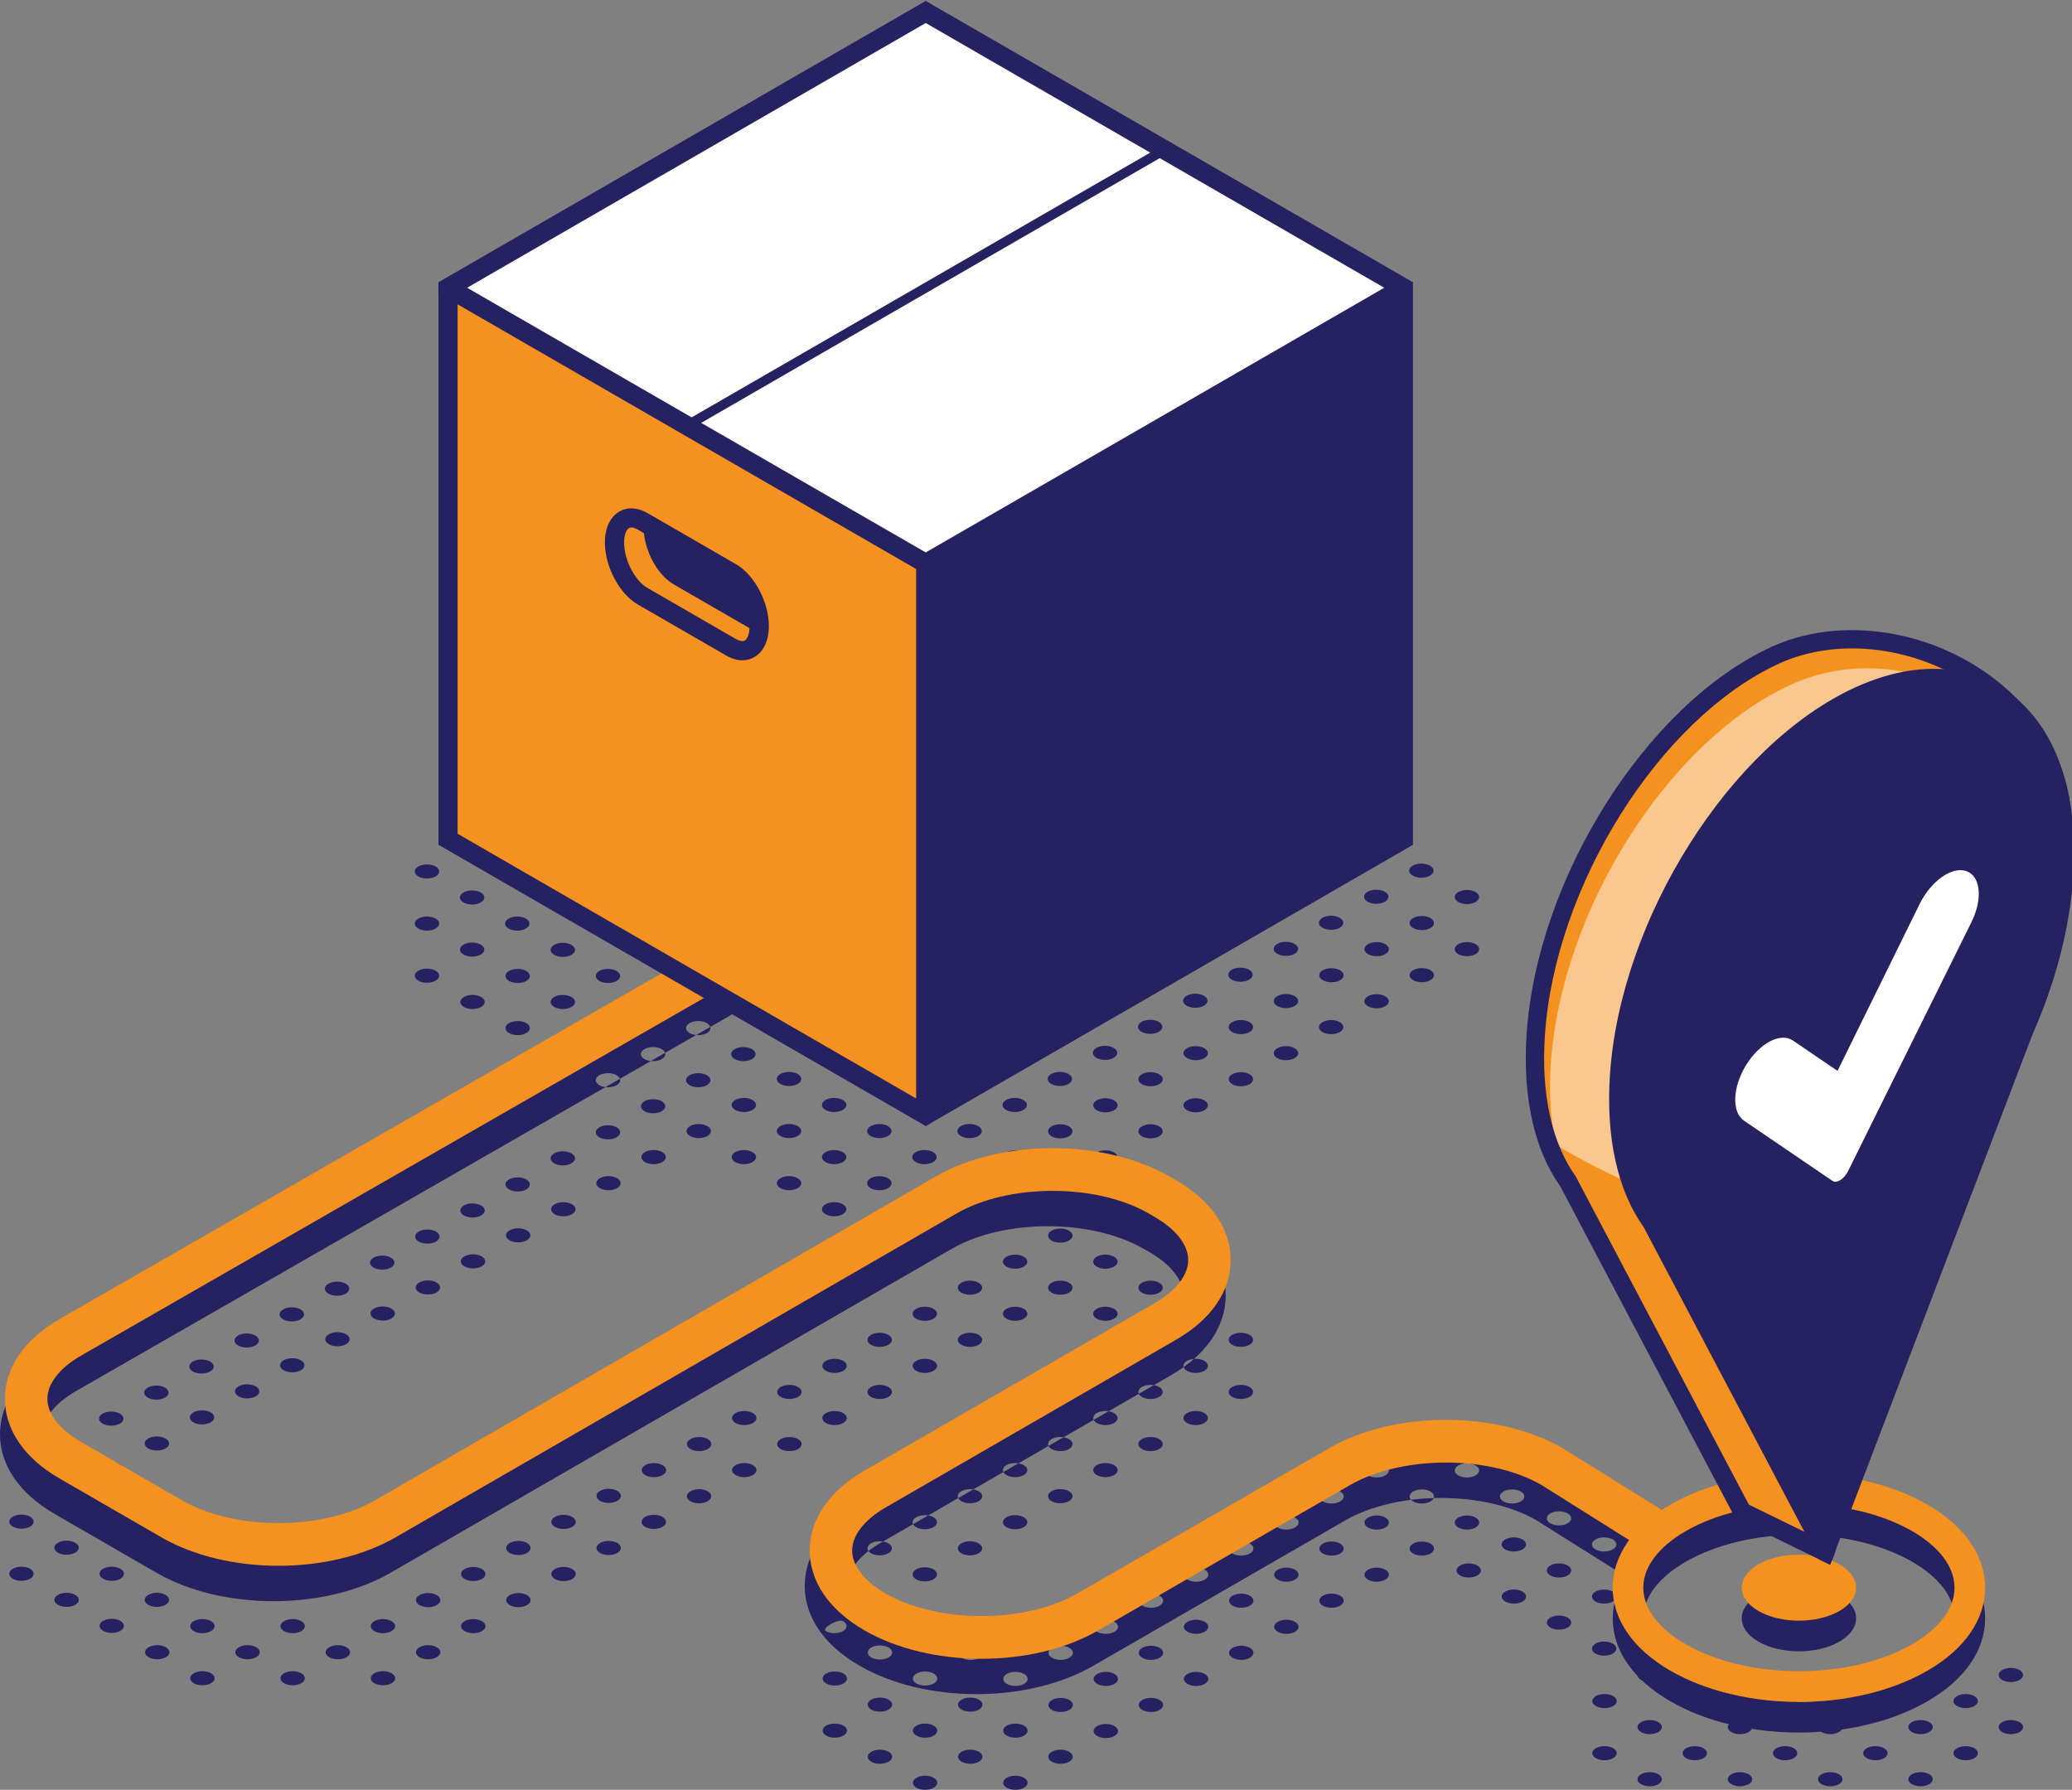 <svg xmlns="http://www.w3.org/2000/svg" viewBox="0 0 316 273" width="316" height="273">
	<rect x="0" y="0" width="316" height="273" fill="#808080" stroke="none"/>
	<defs>
		<clipPath clipPathUnits="userSpaceOnUse" id="cp1">
			<path d="M0 0L316 0L316 273L0 273Z" />
		</clipPath>
	</defs>
	<style>
		tspan { white-space:pre }
		.shp0 { fill: #262161 } 
		.shp1 { fill: #f5911f } 
		.shp2 { fill: #fac88f } 
		.shp3 { fill: #ffffff } 
	</style>
	<g id="Page 1" clip-path="url(#cp1)">
		<path id="Path 1" class="shp0" d="M18.28 215.62C19.01 216.04 19.01 216.72 18.28 217.14C17.55 217.56 16.38 217.56 15.65 217.14C14.92 216.72 14.92 216.04 15.65 215.62C16.38 215.2 17.55 215.2 18.28 215.62ZM25.17 211.65C25.89 212.07 25.89 212.75 25.17 213.17C24.44 213.59 23.26 213.59 22.53 213.17C21.81 212.75 21.81 212.07 22.53 211.65C23.26 211.23 24.44 211.23 25.17 211.65ZM32.05 207.67C32.78 208.09 32.78 208.77 32.05 209.19C31.32 209.61 30.14 209.61 29.42 209.19C28.69 208.77 28.69 208.09 29.42 207.67C30.14 207.25 31.32 207.25 32.05 207.67ZM38.94 203.7C39.66 204.12 39.66 204.8 38.94 205.22C38.21 205.64 37.03 205.64 36.3 205.22C35.58 204.8 35.58 204.12 36.3 203.7C37.03 203.28 38.21 203.28 38.94 203.7ZM45.82 199.72C46.55 200.14 46.55 200.82 45.82 201.24C45.09 201.66 43.91 201.66 43.19 201.24C42.46 200.82 42.46 200.14 43.19 199.72C43.91 199.3 45.09 199.3 45.82 199.72ZM52.73 195.8C53.45 196.22 53.45 196.9 52.73 197.32C52 197.74 50.82 197.74 50.09 197.32C49.37 196.9 49.37 196.22 50.09 195.8C50.82 195.38 52 195.38 52.73 195.8ZM59.61 191.82C60.34 192.24 60.34 192.92 59.61 193.34C58.89 193.76 57.71 193.76 56.98 193.34C56.25 192.92 56.25 192.24 56.98 191.82C57.71 191.4 58.89 191.4 59.61 191.82ZM66.5 187.85C67.22 188.27 67.22 188.95 66.5 189.37C65.77 189.79 64.59 189.79 63.86 189.37C63.14 188.95 63.14 188.27 63.86 187.85C64.59 187.43 65.77 187.43 66.5 187.85ZM73.38 183.87C74.11 184.29 74.11 184.97 73.38 185.39C72.65 185.81 71.47 185.81 70.75 185.39C70.02 184.97 70.02 184.29 70.75 183.87C71.47 183.45 72.65 183.45 73.38 183.87ZM80.27 179.9C80.99 180.32 80.99 181 80.27 181.42C79.54 181.84 78.36 181.84 77.63 181.42C76.91 181 76.91 180.32 77.63 179.9C78.36 179.48 79.54 179.48 80.27 179.9ZM87.15 175.92C87.88 176.34 87.88 177.02 87.15 177.44C86.42 177.86 85.24 177.86 84.52 177.44C83.79 177.02 83.79 176.34 84.52 175.92C85.24 175.5 86.42 175.5 87.15 175.92ZM94.04 171.95C94.76 172.37 94.76 173.05 94.04 173.47C93.31 173.89 92.13 173.89 91.4 173.47C90.68 173.05 90.68 172.37 91.4 171.95C92.13 171.53 93.31 171.53 94.04 171.95ZM100.92 167.97C101.65 168.39 101.65 169.07 100.92 169.49C100.19 169.91 99.01 169.91 98.29 169.49C97.56 169.07 97.56 168.39 98.29 167.97C99.01 167.55 100.19 167.55 100.92 167.97ZM107.81 164C108.53 164.42 108.53 165.1 107.81 165.52C107.08 165.94 105.9 165.94 105.17 165.52C104.45 165.1 104.45 164.42 105.17 164C105.9 163.58 107.08 163.58 107.81 164ZM114.69 160.02C115.42 160.44 115.42 161.12 114.69 161.54C113.96 161.96 112.78 161.96 112.06 161.54C111.33 161.12 111.33 160.44 112.06 160.02C112.78 159.6 113.96 159.6 114.69 160.02ZM121.58 156.05C122.3 156.47 122.3 157.15 121.58 157.57C120.85 157.99 119.67 157.99 118.94 157.57C118.22 157.15 118.22 156.47 118.94 156.05C119.67 155.63 120.85 155.63 121.58 156.05ZM128.46 152.07C129.19 152.49 129.19 153.17 128.46 153.59C127.73 154.01 126.55 154.01 125.83 153.59C125.1 153.17 125.1 152.49 125.83 152.07C126.55 151.65 127.73 151.65 128.46 152.07ZM135.35 148.1C136.07 148.52 136.07 149.2 135.35 149.62C134.62 150.04 133.44 150.04 132.71 149.62C131.99 149.2 131.99 148.52 132.71 148.1C133.44 147.68 134.62 147.68 135.35 148.1ZM94.04 164C94.76 164.42 94.76 165.1 94.04 165.52C93.31 165.94 92.13 165.94 91.4 165.52C90.68 165.1 90.68 164.42 91.4 164C92.13 163.58 93.31 163.58 94.04 164ZM100.92 160.02C101.65 160.44 101.65 161.12 100.92 161.54C100.19 161.96 99.01 161.96 98.29 161.54C97.56 161.12 97.56 160.44 98.29 160.02C99.01 159.6 100.19 159.6 100.92 160.02ZM107.81 156.05C108.53 156.47 108.53 157.15 107.81 157.57C107.08 157.99 105.9 157.99 105.17 157.57C104.45 157.15 104.45 156.47 105.17 156.05C105.9 155.63 107.08 155.63 107.81 156.05ZM114.69 152.07C115.42 152.49 115.42 153.17 114.69 153.59C113.96 154.01 112.78 154.01 112.06 153.59C111.33 153.17 111.33 152.49 112.06 152.07C112.78 151.65 113.96 151.65 114.69 152.07ZM121.58 148.1C122.3 148.52 122.3 149.2 121.58 149.62C120.85 150.04 119.67 150.04 118.94 149.62C118.22 149.2 118.22 148.52 118.94 148.1C119.67 147.68 120.85 147.68 121.58 148.1C122.3 148.52 120.85 147.68 121.58 148.1ZM87.15 160.02C87.88 160.44 87.88 161.12 87.15 161.54C86.42 161.96 85.24 161.96 84.52 161.54C83.79 161.12 83.79 160.44 84.52 160.02C85.24 159.6 86.42 159.6 87.15 160.02ZM94.04 156.05C94.76 156.47 94.76 157.15 94.04 157.57C93.31 157.99 92.13 157.99 91.4 157.57C90.68 157.15 90.68 156.47 91.4 156.05C92.13 155.63 93.31 155.63 94.04 156.05ZM100.92 152.07C101.65 152.49 101.65 153.17 100.92 153.59C100.19 154.01 99.01 154.01 98.29 153.59C97.56 153.17 97.56 152.49 98.29 152.07C99.01 151.65 100.19 151.65 100.92 152.07ZM107.81 148.1C108.53 148.52 108.53 149.2 107.81 149.62C107.08 150.04 105.9 150.04 105.17 149.62C104.45 149.2 104.45 148.52 105.17 148.1C105.9 147.68 107.08 147.68 107.81 148.1ZM80.27 156.05C80.99 156.47 80.99 157.15 80.27 157.57C79.54 157.99 78.36 157.99 77.63 157.57C76.91 157.15 76.91 156.47 77.63 156.05C78.36 155.63 79.54 155.63 80.27 156.05ZM87.15 152.07C87.88 152.49 87.88 153.17 87.15 153.59C86.42 154.01 85.24 154.01 84.52 153.59C83.79 153.17 83.79 152.49 84.52 152.07C85.24 151.65 86.42 151.65 87.15 152.07ZM94.04 148.1C94.76 148.52 94.76 149.2 94.04 149.62C93.31 150.04 92.13 150.04 91.4 149.62C90.68 149.2 90.68 148.52 91.4 148.1C92.13 147.68 93.31 147.68 94.04 148.1ZM100.92 144.12C101.65 144.54 101.65 145.22 100.92 145.64C100.19 146.06 99.01 146.06 98.29 145.64C97.56 145.22 97.56 144.54 98.29 144.12C99.01 143.7 100.19 143.7 100.92 144.12ZM73.38 152.07C74.11 152.49 74.11 153.17 73.38 153.59C72.65 154.01 71.48 154.01 70.75 153.59C70.02 153.17 70.02 152.49 70.75 152.07C71.48 151.65 72.65 151.65 73.38 152.07ZM80.27 148.1C80.99 148.52 80.99 149.2 80.27 149.62C79.54 150.04 78.36 150.04 77.63 149.62C76.91 149.2 76.91 148.52 77.63 148.1C78.36 147.68 79.54 147.68 80.27 148.1ZM87.15 144.12C87.88 144.54 87.88 145.22 87.15 145.64C86.42 146.06 85.25 146.06 84.52 145.64C83.79 145.22 83.79 144.54 84.52 144.12C85.25 143.7 86.42 143.7 87.15 144.12ZM94.04 140.15C94.76 140.57 94.76 141.25 94.04 141.67C93.31 142.09 92.13 142.09 91.4 141.67C90.68 141.25 90.68 140.57 91.4 140.15C92.13 139.73 93.31 139.73 94.04 140.15C94.76 140.57 93.31 139.73 94.04 140.15ZM66.44 148.06C67.16 148.48 67.16 149.16 66.44 149.58C65.71 150 64.53 150 63.8 149.58C63.08 149.16 63.08 148.48 63.8 148.06C64.53 147.64 65.71 147.64 66.44 148.06ZM73.32 144.08C74.05 144.5 74.05 145.18 73.32 145.6C72.59 146.02 71.42 146.02 70.69 145.6C69.96 145.18 69.96 144.5 70.69 144.08C71.42 143.66 72.59 143.66 73.32 144.08ZM80.21 140.11C80.93 140.53 80.93 141.21 80.21 141.63C79.48 142.05 78.3 142.05 77.57 141.63C76.85 141.21 76.85 140.53 77.57 140.11C78.3 139.69 79.48 139.69 80.21 140.11ZM87.09 136.13C87.82 136.55 87.82 137.23 87.09 137.65C86.37 138.07 85.19 138.07 84.46 137.65C83.73 137.23 83.73 136.55 84.46 136.13C85.19 135.71 86.37 135.71 87.09 136.13ZM66.44 140.11C67.16 140.53 67.16 141.21 66.44 141.63C65.71 142.05 64.53 142.05 63.8 141.63C63.08 141.21 63.08 140.53 63.8 140.11C64.53 139.69 65.71 139.69 66.44 140.11ZM73.32 136.13C74.05 136.55 74.05 137.23 73.32 137.65C72.59 138.07 71.42 138.07 70.69 137.65C69.96 137.23 69.96 136.55 70.69 136.13C71.42 135.71 72.59 135.71 73.32 136.13ZM80.21 132.16C80.93 132.58 80.93 133.26 80.21 133.68C79.48 134.1 78.3 134.1 77.57 133.68C76.85 133.26 76.85 132.58 77.57 132.16C78.3 131.74 79.48 131.74 80.21 132.16C80.93 132.58 79.48 131.74 80.21 132.16ZM66.44 132.16C67.16 132.58 67.16 133.26 66.44 133.68C65.71 134.1 64.53 134.1 63.8 133.68C63.08 133.26 63.08 132.58 63.8 132.16C64.53 131.74 65.71 131.74 66.44 132.16ZM73.32 128.18C74.05 128.6 74.05 129.28 73.32 129.7C72.59 130.12 71.42 130.12 70.69 129.7C69.96 129.28 69.96 128.6 70.69 128.18C71.42 127.76 72.59 127.76 73.32 128.18ZM156.17 271.16C156.9 271.58 156.9 272.26 156.17 272.68C155.44 273.1 154.27 273.1 153.54 272.68C152.81 272.26 152.81 271.58 153.54 271.16C154.27 270.74 155.44 270.74 156.17 271.16ZM163.06 267.19C163.78 267.61 163.78 268.29 163.06 268.71C162.33 269.13 161.15 269.13 160.42 268.71C159.7 268.29 159.7 267.61 160.42 267.19C161.15 266.77 162.33 266.77 163.06 267.19ZM142.4 271.16C143.13 271.58 143.13 272.26 142.4 272.68C141.67 273.1 140.5 273.1 139.77 272.68C139.04 272.26 139.04 271.58 139.77 271.16C140.5 270.74 141.67 270.74 142.4 271.16ZM149.29 267.19C150.01 267.61 150.01 268.29 149.29 268.71C148.56 269.13 147.38 269.13 146.65 268.71C145.93 268.29 145.93 267.61 146.65 267.19C147.38 266.77 148.56 266.77 149.29 267.19ZM156.17 263.21C156.9 263.63 156.9 264.31 156.17 264.73C155.44 265.15 154.27 265.15 153.54 264.73C152.81 264.31 152.81 263.63 153.54 263.21C154.27 262.79 155.44 262.79 156.17 263.21ZM135.52 267.19C136.24 267.61 136.24 268.29 135.52 268.71C134.79 269.13 133.61 269.13 132.88 268.71C132.16 268.29 132.16 267.61 132.88 267.19C133.61 266.77 134.79 266.77 135.52 267.19ZM142.4 263.21C143.13 263.63 143.13 264.31 142.4 264.73C141.68 265.15 140.5 265.15 139.77 264.73C139.04 264.31 139.04 263.63 139.77 263.21C140.5 262.79 141.68 262.79 142.4 263.21ZM149.29 259.24C150.01 259.66 150.01 260.34 149.29 260.76C148.56 261.18 147.38 261.18 146.65 260.76C145.93 260.34 145.93 259.66 146.65 259.24C147.38 258.82 148.56 258.82 149.29 259.24ZM128.63 263.21C129.36 263.63 129.36 264.31 128.63 264.73C127.9 265.15 126.73 265.15 126 264.73C125.27 264.31 125.27 263.63 126 263.21C126.73 262.79 127.91 262.79 128.63 263.21ZM135.52 259.24C136.24 259.66 136.24 260.34 135.52 260.76C134.79 261.18 133.61 261.18 132.88 260.76C132.16 260.34 132.16 259.66 132.88 259.24C133.61 258.82 134.79 258.82 135.52 259.24ZM142.4 255.26C143.13 255.68 143.13 256.36 142.4 256.78C141.68 257.2 140.5 257.2 139.77 256.78C139.04 256.36 139.04 255.68 139.77 255.26C140.5 254.84 141.68 254.84 142.4 255.26ZM128.63 255.26C129.36 255.68 129.36 256.36 128.63 256.78C127.91 257.2 126.73 257.2 126 256.78C125.27 256.36 125.27 255.68 126 255.26C126.73 254.84 127.91 254.84 128.63 255.26ZM135.52 251.29C136.24 251.71 136.24 252.39 135.52 252.81C134.79 253.23 133.61 253.23 132.88 252.81C132.16 252.39 132.16 251.71 132.88 251.29C133.61 250.87 134.79 250.87 135.52 251.29ZM128.57 247.27C129.3 247.69 129.3 248.37 128.57 248.79C127.84 249.21 126.67 249.21 125.94 248.79C125.21 248.37 127.84 246.85 128.57 247.27ZM59.72 255.22C60.45 255.64 60.45 256.32 59.72 256.74C59 257.16 57.82 257.16 57.09 256.74C56.36 256.32 56.36 255.64 57.09 255.22C57.82 254.8 59 254.8 59.72 255.22ZM66.61 251.25C67.34 251.67 67.34 252.35 66.61 252.77C65.88 253.19 64.7 253.19 63.98 252.77C63.25 252.35 63.25 251.67 63.98 251.25C64.7 250.83 65.88 250.83 66.61 251.25ZM73.49 247.27C74.22 247.69 74.22 248.37 73.49 248.79C72.77 249.21 71.59 249.21 70.86 248.79C70.13 248.37 70.13 247.69 70.86 247.27C71.59 246.85 72.77 246.85 73.49 247.27ZM80.38 243.3C81.1 243.72 81.1 244.4 80.38 244.82C79.65 245.24 78.47 245.24 77.74 244.82C77.02 244.4 77.02 243.72 77.74 243.3C78.47 242.88 79.65 242.88 80.38 243.3ZM87.26 239.32C87.99 239.74 87.99 240.42 87.26 240.84C86.54 241.26 85.36 241.26 84.63 240.84C83.9 240.42 83.9 239.74 84.63 239.32C85.36 238.9 86.54 238.9 87.26 239.32ZM94.15 235.35C94.87 235.77 94.87 236.45 94.15 236.87C93.42 237.29 92.24 237.29 91.51 236.87C90.79 236.45 90.79 235.77 91.51 235.35C92.24 234.93 93.42 234.93 94.15 235.35ZM101.03 231.37C101.76 231.79 101.76 232.47 101.03 232.89C100.31 233.31 99.13 233.31 98.4 232.89C97.67 232.47 97.67 231.79 98.4 231.37C99.13 230.95 100.31 230.95 101.03 231.37ZM45.95 255.22C46.68 255.64 46.68 256.32 45.95 256.74C45.23 257.16 44.05 257.16 43.32 256.74C42.59 256.32 42.59 255.64 43.32 255.22C44.05 254.8 45.23 254.8 45.95 255.22ZM52.84 251.25C53.57 251.67 53.57 252.35 52.84 252.77C52.11 253.19 50.93 253.19 50.21 252.77C49.48 252.35 49.48 251.67 50.21 251.25C50.93 250.83 52.11 250.83 52.84 251.25ZM59.72 247.27C60.45 247.69 60.45 248.37 59.72 248.79C59 249.21 57.82 249.21 57.09 248.79C56.36 248.37 56.36 247.69 57.09 247.27C57.82 246.85 59 246.85 59.72 247.27ZM66.61 243.3C67.34 243.72 67.34 244.4 66.61 244.82C65.88 245.24 64.7 245.24 63.98 244.82C63.25 244.4 63.25 243.72 63.98 243.3C64.7 242.88 65.88 242.88 66.61 243.3ZM73.49 239.32C74.22 239.74 74.22 240.42 73.49 240.84C72.77 241.26 71.59 241.26 70.86 240.84C70.13 240.42 70.13 239.74 70.86 239.32C71.59 238.9 72.77 238.9 73.49 239.32ZM80.38 235.35C81.1 235.77 81.1 236.45 80.38 236.87C79.65 237.29 78.47 237.29 77.74 236.87C77.02 236.45 77.02 235.77 77.74 235.35C78.47 234.93 79.65 234.93 80.38 235.35ZM87.26 231.37C87.99 231.79 87.99 232.47 87.26 232.89C86.54 233.31 85.36 233.31 84.63 232.89C83.9 232.47 83.9 231.79 84.63 231.37C85.36 230.95 86.54 230.95 87.26 231.37ZM94.15 227.4C94.88 227.82 94.88 228.5 94.15 228.92C93.42 229.34 92.24 229.34 91.51 228.92C90.79 228.5 90.79 227.82 91.51 227.4C92.24 226.98 93.42 226.98 94.15 227.4ZM32.18 255.22C32.91 255.64 32.91 256.32 32.18 256.74C31.46 257.16 30.28 257.16 29.55 256.74C28.82 256.32 28.82 255.64 29.55 255.22C30.28 254.8 31.46 254.8 32.18 255.22ZM39.07 251.25C39.8 251.67 39.8 252.35 39.07 252.77C38.34 253.19 37.16 253.19 36.44 252.77C35.71 252.35 35.71 251.67 36.44 251.25C37.16 250.83 38.34 250.83 39.07 251.25ZM45.95 247.27C46.68 247.69 46.68 248.37 45.95 248.79C45.23 249.21 44.05 249.21 43.32 248.79C42.59 248.37 42.59 247.69 43.32 247.27C44.05 246.85 45.23 246.85 45.95 247.27ZM25.3 251.25C26.03 251.67 26.03 252.35 25.3 252.77C24.57 253.19 23.39 253.19 22.67 252.77C21.94 252.35 21.94 251.67 22.67 251.25C23.39 250.83 24.57 250.83 25.3 251.25ZM32.18 247.27C32.91 247.69 32.91 248.37 32.18 248.79C31.46 249.21 30.28 249.21 29.55 248.79C28.82 248.37 28.82 247.69 29.55 247.27C30.28 246.85 31.46 246.85 32.18 247.27ZM18.36 247.23C19.08 247.65 19.08 248.33 18.36 248.75C17.63 249.17 16.45 249.17 15.72 248.75C15 248.33 15 247.65 15.72 247.23C16.45 246.81 17.63 246.81 18.36 247.23ZM25.24 243.26C25.97 243.68 25.97 244.36 25.24 244.78C24.51 245.2 23.33 245.2 22.61 244.78C21.88 244.36 21.88 243.68 22.61 243.26C23.33 242.84 24.51 242.84 25.24 243.26ZM11.47 243.26C12.2 243.68 12.2 244.36 11.47 244.78C10.74 245.2 9.56 245.2 8.84 244.78C8.11 244.36 8.11 243.68 8.84 243.26C9.56 242.84 10.74 242.84 11.47 243.26ZM18.36 239.28C19.08 239.7 19.08 240.38 18.36 240.8C17.63 241.22 16.45 241.22 15.72 240.8C15 240.38 15 239.7 15.72 239.28C16.45 238.86 17.63 238.86 18.36 239.28ZM4.59 239.28C5.31 239.7 5.31 240.38 4.59 240.8C3.86 241.22 2.68 241.22 1.95 240.8C1.23 240.38 1.23 239.7 1.95 239.28C2.68 238.86 3.86 238.86 4.59 239.28ZM11.47 235.31C12.2 235.73 12.2 236.41 11.47 236.83C10.74 237.25 9.56 237.25 8.84 236.83C8.11 236.41 8.11 235.73 8.84 235.31C9.56 234.89 10.74 234.89 11.47 235.31ZM4.59 231.33C5.31 231.75 5.31 232.43 4.59 232.85C3.86 233.27 2.68 233.27 1.95 232.85C1.23 232.43 1.23 231.75 1.95 231.33C2.68 230.91 3.86 230.91 4.59 231.33ZM15.72 223.38C16.45 222.96 17.63 222.96 18.36 223.38C19.08 223.8 19.08 224.48 18.36 224.9C17.63 225.32 15 223.8 15.72 223.38ZM25.24 219.41C25.97 219.83 25.97 220.51 25.24 220.93C24.51 221.35 23.33 221.35 22.61 220.93C21.88 220.51 21.88 219.83 22.61 219.41C23.33 218.99 24.51 218.99 25.24 219.41ZM32.13 215.43C32.85 215.85 32.85 216.53 32.13 216.95C31.4 217.37 30.22 217.37 29.49 216.95C28.77 216.53 28.77 215.85 29.49 215.43C30.22 215.01 31.4 215.01 32.13 215.43ZM39.01 211.46C39.74 211.88 39.74 212.56 39.01 212.98C38.28 213.4 37.1 213.4 36.38 212.98C35.65 212.56 35.65 211.88 36.38 211.46C37.1 211.04 38.28 211.04 39.01 211.46ZM45.89 207.48C46.62 207.9 46.62 208.58 45.89 209C45.17 209.42 43.99 209.42 43.26 209C42.53 208.58 42.53 207.9 43.26 207.48C43.99 207.06 45.17 207.06 45.89 207.48ZM52.78 203.51C53.51 203.93 53.51 204.61 52.78 205.03C52.05 205.45 50.87 205.45 50.15 205.03C49.42 204.61 49.42 203.93 50.15 203.51C50.87 203.09 52.05 203.09 52.78 203.51ZM169.96 264.79C169.23 265.21 168.06 265.21 167.33 264.79C166.6 264.37 166.6 263.69 167.33 263.27C168.06 262.85 169.23 262.85 169.96 263.27C170.69 263.69 170.69 264.37 169.96 264.79C169.23 265.21 170.69 264.37 169.96 264.79ZM176.85 259.29C177.57 259.71 177.57 260.39 176.85 260.81C176.12 261.23 174.94 261.23 174.21 260.81C173.49 260.39 173.49 259.71 174.21 259.29C174.94 258.87 176.12 258.87 176.85 259.29ZM183.73 255.32C184.46 255.74 184.46 256.42 183.73 256.84C183 257.26 181.83 257.26 181.1 256.84C180.37 256.42 180.37 255.74 181.1 255.32C181.83 254.9 183 254.9 183.73 255.32ZM190.62 251.34C191.34 251.76 191.34 252.44 190.62 252.86C189.89 253.28 188.71 253.28 187.98 252.86C187.26 252.44 187.26 251.76 187.98 251.34C188.71 250.92 189.89 250.92 190.62 251.34ZM197.5 247.37C198.23 247.79 198.23 248.47 197.5 248.89C196.78 249.31 195.6 249.31 194.87 248.89C194.14 248.47 194.14 247.79 194.87 247.37C195.6 246.95 196.78 246.95 197.5 247.37ZM204.39 243.39C205.11 243.81 205.11 244.49 204.39 244.91C203.66 245.33 202.48 245.33 201.75 244.91C201.03 244.49 201.03 243.81 201.75 243.39C202.48 242.97 203.66 242.97 204.39 243.39ZM211.27 239.42C212 239.84 212 240.52 211.27 240.94C210.54 241.36 209.37 241.36 208.64 240.94C207.91 240.52 207.91 239.84 208.64 239.42C209.37 239 210.54 239 211.27 239.42ZM218.16 235.44C218.88 235.86 218.88 236.54 218.16 236.96C217.43 237.38 216.25 237.38 215.52 236.96C214.8 236.54 214.8 235.86 215.52 235.44C216.25 235.02 217.43 235.02 218.16 235.44ZM225.04 231.47C225.77 231.89 225.77 232.57 225.04 232.99C224.31 233.41 223.14 233.41 222.41 232.99C221.68 232.57 221.68 231.89 222.41 231.47C223.14 231.05 224.31 231.05 225.04 231.47ZM231.93 227.49C232.65 227.91 232.65 228.59 231.93 229.01C231.2 229.43 230.02 229.43 229.29 229.01C228.57 228.59 228.57 227.91 229.29 227.49C230.02 227.07 231.2 227.07 231.93 227.49ZM160.44 259.3C161.16 258.88 162.34 258.87 163.07 259.29C163.8 259.71 163.8 260.39 163.07 260.81C162.35 261.23 161.17 261.24 160.44 260.82C159.71 260.4 159.71 259.72 160.44 259.3ZM169.96 255.32C170.69 255.74 170.69 256.42 169.96 256.84C169.23 257.26 168.06 257.26 167.33 256.84C166.6 256.42 166.6 255.74 167.33 255.32C168.06 254.9 169.23 254.9 169.96 255.32ZM176.85 251.34C177.57 251.76 177.57 252.44 176.85 252.86C176.12 253.28 174.94 253.28 174.21 252.86C173.49 252.44 173.49 251.76 174.21 251.34C174.94 250.92 176.12 250.92 176.85 251.34ZM183.73 247.37C184.46 247.79 184.46 248.47 183.73 248.89C183 249.31 181.83 249.31 181.1 248.89C180.37 248.47 180.37 247.79 181.1 247.37C181.83 246.95 183 246.95 183.73 247.37ZM190.62 243.39C191.34 243.81 191.34 244.49 190.62 244.91C189.89 245.33 188.71 245.33 187.98 244.91C187.26 244.49 187.26 243.81 187.98 243.39C188.71 242.97 189.89 242.97 190.62 243.39ZM197.5 239.42C198.23 239.84 198.23 240.52 197.5 240.94C196.77 241.36 195.6 241.36 194.87 240.94C194.14 240.52 194.14 239.84 194.87 239.42C195.6 239 196.77 239 197.5 239.42ZM204.39 235.44C205.11 235.86 205.11 236.54 204.39 236.96C203.66 237.38 202.48 237.38 201.75 236.96C201.03 236.54 201.03 235.86 201.75 235.44C202.48 235.02 203.66 235.02 204.39 235.44ZM211.27 231.47C212 231.89 212 232.57 211.27 232.99C210.54 233.41 209.37 233.41 208.64 232.99C207.91 232.57 207.91 231.89 208.64 231.47C209.37 231.05 210.54 231.05 211.27 231.47ZM218.16 227.49C218.88 227.91 218.88 228.59 218.16 229.01C217.43 229.43 216.25 229.43 215.52 229.01C214.8 228.59 214.8 227.91 215.52 227.49C216.25 227.07 217.43 227.07 218.16 227.49ZM225.04 223.52C225.77 223.94 225.77 224.62 225.04 225.04C224.31 225.46 223.14 225.46 222.41 225.04C221.68 224.62 221.68 223.94 222.41 223.52C223.14 223.1 224.31 223.1 225.04 223.52ZM153.55 255.32C154.28 254.9 155.45 254.9 156.18 255.32C156.91 255.74 156.91 256.42 156.19 256.84C155.46 257.26 154.28 257.26 153.55 256.84C152.83 256.42 152.82 255.74 153.55 255.32ZM163.08 251.34C163.81 251.76 163.81 252.44 163.08 252.86C162.35 253.28 161.17 253.28 160.44 252.86C159.72 252.44 159.72 251.76 160.44 251.34C161.17 250.92 162.35 250.92 163.08 251.34ZM169.96 247.37C170.69 247.79 170.69 248.47 169.96 248.89C169.23 249.31 168.06 249.31 167.33 248.89C166.6 248.47 166.6 247.79 167.33 247.37C168.06 246.95 169.23 246.95 169.96 247.37ZM176.85 243.39C177.57 243.81 177.57 244.49 176.85 244.91C176.12 245.33 174.94 245.33 174.21 244.91C173.49 244.49 173.49 243.81 174.21 243.39C174.94 242.97 176.12 242.97 176.85 243.39ZM183.73 239.42C184.46 239.84 184.46 240.52 183.73 240.94C183 241.36 181.83 241.36 181.1 240.94C180.37 240.52 180.37 239.84 181.1 239.42C181.83 239 183 239 183.73 239.42ZM187.98 235.44C188.71 235.02 189.89 235.02 190.62 235.44C191.34 235.86 191.34 236.54 190.62 236.96C189.89 237.38 188.71 237.38 187.98 236.96C187.26 236.54 187.26 235.86 187.98 235.44C188.71 235.02 187.26 235.86 187.98 235.44ZM197.5 231.47C198.23 231.89 198.23 232.57 197.5 232.99C196.77 233.41 195.6 233.41 194.87 232.99C194.14 232.57 194.14 231.89 194.87 231.47C195.6 231.05 196.78 231.05 197.5 231.47ZM204.39 227.49C205.11 227.91 205.11 228.59 204.39 229.01C203.66 229.43 202.48 229.43 201.75 229.01C201.03 228.59 201.03 227.91 201.75 227.49C202.48 227.07 203.66 227.07 204.39 227.49ZM211.27 223.52C212 223.94 212 224.62 211.27 225.04C210.54 225.46 209.37 225.46 208.64 225.04C207.91 224.62 207.91 223.94 208.64 223.52C209.37 223.1 210.54 223.1 211.27 223.52ZM146.67 251.35C147.39 250.93 148.57 250.92 149.3 251.34C150.03 251.76 150.03 252.44 149.3 252.86C148.58 253.28 147.4 253.29 146.67 252.87C145.94 252.45 145.94 251.77 146.67 251.35ZM142.42 248.89C141.69 249.31 140.52 249.31 139.79 248.89C139.06 248.47 139.06 247.79 139.78 247.37C140.51 246.95 143.15 248.47 142.42 248.89ZM142.36 239.37C143.09 239.79 143.09 240.47 142.36 240.89C141.64 241.31 140.46 241.31 139.73 240.89C139 240.47 139 239.79 139.73 239.37C140.46 238.95 141.64 238.95 142.36 239.37ZM149.25 235.4C149.97 235.82 149.97 236.5 149.25 236.92C148.52 237.34 147.34 237.34 146.61 236.92C145.89 236.5 145.89 235.82 146.61 235.4C147.34 234.98 148.52 234.98 149.25 235.4ZM156.13 231.42C156.86 231.84 156.86 232.52 156.13 232.94C155.4 233.36 154.23 233.36 153.5 232.94C152.77 232.52 152.77 231.84 153.5 231.42C154.23 231 155.4 231 156.13 231.42ZM163.02 227.45C163.75 227.87 163.75 228.55 163.02 228.97C162.29 229.39 161.11 229.39 160.38 228.97C159.66 228.55 159.66 227.87 160.38 227.45C161.11 227.03 162.29 227.03 163.02 227.45ZM169.9 223.47C170.63 223.89 170.63 224.57 169.9 224.99C169.17 225.41 168 225.41 167.27 224.99C166.54 224.57 166.54 223.89 167.27 223.47C168 223.05 169.17 223.05 169.9 223.47ZM176.79 219.5C177.51 219.92 177.51 220.6 176.79 221.02C176.06 221.44 174.88 221.44 174.15 221.02C173.43 220.6 173.43 219.92 174.15 219.5C174.88 219.08 176.06 219.08 176.79 219.5ZM183.67 215.53C184.4 215.95 184.4 216.63 183.67 217.05C182.94 217.47 181.77 217.47 181.04 217.05C180.31 216.63 180.31 215.95 181.04 215.53C181.77 215.11 182.94 215.11 183.67 215.53ZM190.56 211.55C191.29 211.97 191.29 212.65 190.56 213.07C189.83 213.49 188.65 213.49 187.92 213.07C187.2 212.65 187.2 211.97 187.92 211.55C188.65 211.13 189.83 211.13 190.56 211.55ZM135.48 235.4C136.2 235.82 136.2 236.5 135.48 236.92C134.75 237.34 133.57 237.34 132.84 236.92C132.12 236.5 132.12 235.82 132.84 235.4C133.57 234.98 134.75 234.98 135.48 235.4ZM142.36 231.42C143.09 231.84 143.09 232.52 142.36 232.94C141.64 233.36 140.46 233.36 139.73 232.94C139 232.52 139 231.84 139.73 231.42C140.46 231 141.64 231 142.36 231.42ZM149.25 227.45C149.98 227.87 149.98 228.55 149.25 228.97C148.52 229.39 147.34 229.39 146.61 228.97C145.89 228.55 145.89 227.87 146.61 227.45C147.34 227.03 148.52 227.03 149.25 227.45ZM156.13 223.47C156.86 223.89 156.86 224.57 156.13 224.99C155.41 225.41 154.23 225.41 153.5 224.99C152.77 224.57 152.77 223.89 153.5 223.47C154.23 223.05 155.41 223.05 156.13 223.47ZM163.02 219.5C163.75 219.92 163.75 220.6 163.02 221.02C162.29 221.44 161.11 221.44 160.38 221.02C159.66 220.6 159.66 219.92 160.38 219.5C161.11 219.08 162.29 219.08 163.02 219.5ZM169.9 215.53C170.63 215.95 170.63 216.63 169.9 217.05C169.17 217.47 168 217.47 167.27 217.05C166.54 216.63 166.54 215.95 167.27 215.53C168 215.11 169.17 215.11 169.9 215.53ZM176.79 211.55C177.51 211.97 177.51 212.65 176.79 213.07C176.06 213.49 174.88 213.49 174.15 213.07C173.43 212.65 173.43 211.97 174.15 211.55C174.88 211.13 176.06 211.13 176.79 211.55ZM183.67 207.57C184.4 207.99 184.4 208.67 183.67 209.09C182.94 209.51 181.77 209.51 181.04 209.09C180.31 208.67 180.31 207.99 181.04 207.57C181.77 207.15 182.94 207.15 183.67 207.57ZM190.56 203.6C191.29 204.02 191.29 204.7 190.56 205.12C189.83 205.54 188.65 205.54 187.92 205.12C187.2 204.7 187.2 204.02 187.92 203.6C188.65 203.18 189.83 203.18 190.56 203.6ZM125.96 231.42C126.69 231 127.87 231 128.59 231.42C129.32 231.84 129.32 232.52 128.59 232.94C127.87 233.36 126.69 233.36 125.96 232.94C125.23 232.52 125.23 231.84 125.96 231.42ZM135.48 227.45C136.2 227.87 136.2 228.55 135.48 228.97C134.75 229.39 133.57 229.39 132.84 228.97C132.12 228.55 132.12 227.87 132.84 227.45C133.57 227.03 134.75 227.03 135.48 227.45ZM139.73 223.47C140.46 223.05 141.64 223.05 142.36 223.47C143.09 223.89 143.09 224.57 142.36 224.99C141.64 225.41 140.46 225.41 139.73 224.99C139 224.57 139 223.89 139.73 223.47C140.46 223.05 139 223.89 139.73 223.47ZM149.25 219.5C149.98 219.92 149.98 220.6 149.25 221.02C148.52 221.44 147.34 221.44 146.61 221.02C145.89 220.6 148.52 219.08 149.25 219.5ZM156.13 215.53C156.86 215.95 156.86 216.63 156.13 217.05C155.41 217.47 154.23 217.47 153.5 217.05C152.77 216.63 155.41 215.11 156.13 215.53ZM174.15 205.12C173.43 204.7 173.43 204.02 174.15 203.6C174.88 203.18 176.06 203.18 176.79 203.6C177.51 204.02 174.88 205.54 174.15 205.12ZM169.9 199.63C170.63 200.04 170.63 200.73 169.9 201.14C169.17 201.57 168 201.57 167.27 201.14C166.54 200.73 166.54 200.04 167.27 199.63C168 199.21 169.17 199.21 169.9 199.63ZM176.79 195.65C177.52 196.07 177.52 196.75 176.79 197.17C176.06 197.59 174.88 197.59 174.15 197.17C173.43 196.75 173.43 196.07 174.16 195.65C174.88 195.23 176.06 195.23 176.79 195.65ZM105.3 227.46C106.02 227.04 107.2 227.03 107.93 227.45C108.66 227.87 108.66 228.55 107.93 228.97C107.21 229.39 106.03 229.4 105.3 228.98C104.57 228.56 104.57 227.88 105.3 227.46ZM114.82 223.47C115.55 223.89 115.55 224.57 114.82 224.99C114.1 225.41 112.92 225.41 112.19 224.99C111.46 224.57 111.46 223.89 112.19 223.47C112.92 223.05 114.1 223.05 114.82 223.47ZM121.71 219.5C122.44 219.92 122.44 220.6 121.71 221.02C120.98 221.44 119.8 221.44 119.07 221.02C118.35 220.6 118.35 219.92 119.07 219.5C119.8 219.08 120.98 219.08 121.71 219.5ZM128.59 215.53C129.32 215.95 129.32 216.63 128.59 217.05C127.87 217.47 126.69 217.47 125.96 217.05C125.23 216.63 125.23 215.95 125.96 215.53C126.69 215.11 127.87 215.11 128.59 215.53ZM135.48 211.55C136.21 211.97 136.21 212.65 135.48 213.07C134.75 213.49 133.57 213.49 132.84 213.07C132.12 212.65 132.12 211.97 132.85 211.55C133.57 211.13 134.75 211.13 135.48 211.55ZM142.36 207.57C143.09 207.99 143.09 208.67 142.36 209.09C141.64 209.51 140.46 209.51 139.73 209.09C139 208.67 139 207.99 139.73 207.57C140.46 207.15 141.64 207.15 142.36 207.57ZM149.25 203.6C149.97 204.02 149.97 204.7 149.25 205.12C148.52 205.54 147.34 205.54 146.61 205.12C145.89 204.7 145.89 204.02 146.61 203.6C147.34 203.18 148.52 203.18 149.25 203.6ZM156.13 199.63C156.86 200.04 156.86 200.73 156.13 201.14C155.41 201.57 154.23 201.57 153.5 201.14C152.77 200.73 152.77 200.04 153.5 199.63C154.23 199.21 155.41 199.21 156.13 199.63ZM163.02 195.65C163.75 196.07 163.75 196.75 163.02 197.17C162.29 197.59 161.11 197.59 160.38 197.17C159.66 196.75 159.66 196.07 160.38 195.65C161.11 195.23 162.29 195.23 163.02 195.65ZM169.9 191.68C170.63 192.1 170.63 192.78 169.9 193.2C169.17 193.62 168 193.62 167.27 193.2C166.54 192.78 166.54 192.1 167.27 191.68C168 191.26 169.17 191.26 169.9 191.68ZM98.41 223.48C99.14 223.06 100.32 223.06 101.05 223.48C101.77 223.9 101.78 224.58 101.05 225C100.32 225.42 99.15 225.42 98.42 225C97.69 224.58 97.69 223.9 98.41 223.48ZM107.94 219.5C108.67 219.92 108.67 220.6 107.94 221.02C107.21 221.44 106.03 221.44 105.31 221.02C104.58 220.6 104.58 219.92 105.31 219.5C106.03 219.08 107.21 219.08 107.94 219.5ZM114.82 215.53C115.55 215.95 115.55 216.63 114.82 217.05C114.1 217.47 112.92 217.47 112.19 217.05C111.46 216.63 111.46 215.95 112.19 215.53C112.92 215.11 114.1 215.11 114.82 215.53ZM121.71 211.55C122.44 211.97 122.44 212.65 121.71 213.07C120.98 213.49 119.8 213.49 119.07 213.07C118.35 212.65 118.35 211.97 119.07 211.55C119.8 211.13 120.98 211.13 121.71 211.55ZM128.59 207.57C129.32 207.99 129.32 208.67 128.59 209.09C127.87 209.51 126.69 209.51 125.96 209.09C125.23 208.67 125.23 207.99 125.96 207.57C126.69 207.15 127.87 207.15 128.59 207.57ZM135.48 203.6C136.2 204.02 136.2 204.7 135.48 205.12C134.75 205.54 133.57 205.54 132.84 205.12C132.12 204.7 132.12 204.02 132.84 203.6C133.57 203.18 134.75 203.18 135.48 203.6ZM142.36 199.63C143.09 200.04 143.09 200.73 142.36 201.14C141.64 201.57 140.46 201.57 139.73 201.14C139 200.73 139 200.04 139.73 199.63C140.46 199.21 141.64 199.21 142.36 199.63ZM149.25 195.65C149.97 196.07 149.97 196.75 149.25 197.17C148.52 197.59 147.34 197.59 146.61 197.17C145.89 196.75 145.89 196.07 146.61 195.65C147.34 195.23 148.52 195.23 149.25 195.65ZM156.13 191.68C156.86 192.1 156.86 192.78 156.13 193.2C155.41 193.62 154.23 193.62 153.5 193.2C152.77 192.78 152.77 192.1 153.5 191.68C154.23 191.26 155.41 191.26 156.13 191.68ZM163.02 187.7C163.75 188.12 163.75 188.8 163.02 189.22C162.29 189.64 161.11 189.64 160.38 189.22C159.66 188.8 159.66 188.12 160.38 187.7C161.11 187.28 162.29 187.28 163.02 187.7ZM163.02 179.75C163.74 180.17 163.74 180.85 163.02 181.27C162.29 181.69 161.11 181.69 160.38 181.27C159.66 180.85 159.66 180.17 160.38 179.75C161.11 179.33 162.29 179.33 163.02 179.75ZM169.9 175.78C170.63 176.2 170.63 176.88 169.9 177.3C169.17 177.72 168 177.72 167.27 177.3C166.54 176.88 166.54 176.2 167.27 175.78C168 175.36 169.17 175.36 169.9 175.78ZM176.79 171.8C177.51 172.22 177.51 172.9 176.79 173.32C176.06 173.74 174.88 173.74 174.15 173.32C173.43 172.9 173.43 172.22 174.15 171.8C174.88 171.38 176.06 171.38 176.79 171.8ZM183.67 167.83C184.4 168.25 184.4 168.93 183.67 169.35C182.94 169.77 181.77 169.77 181.04 169.35C180.31 168.93 180.31 168.25 181.04 167.83C181.77 167.41 182.94 167.41 183.67 167.83ZM190.56 163.85C191.29 164.27 191.29 164.95 190.56 165.37C189.83 165.79 188.65 165.79 187.93 165.37C187.2 164.95 187.2 164.27 187.93 163.85C188.65 163.43 189.83 163.43 190.56 163.85ZM197.44 159.88C198.17 160.29 198.17 160.98 197.44 161.39C196.71 161.82 195.54 161.82 194.81 161.39C194.08 160.98 194.08 160.29 194.81 159.88C195.54 159.46 196.71 159.46 197.44 159.88ZM204.33 155.9C205.05 156.32 205.05 157 204.33 157.42C203.6 157.84 202.42 157.84 201.7 157.42C200.97 157 200.97 156.32 201.7 155.9C202.42 155.48 203.6 155.48 204.33 155.9ZM132.85 189.22C132.12 188.8 132.12 188.12 132.85 187.7C133.57 187.28 134.75 187.28 135.48 187.7C136.21 188.12 136.21 188.8 135.48 189.22C134.75 189.64 133.57 189.64 132.85 189.22ZM142.36 183.72C143.09 184.14 143.09 184.82 142.36 185.24C141.64 185.66 140.46 185.66 139.73 185.24C139 184.82 139 184.14 139.73 183.72C140.46 183.3 141.64 183.3 142.36 183.72ZM149.25 179.75C149.98 180.17 149.98 180.85 149.25 181.27C148.52 181.69 147.34 181.69 146.62 181.27C145.89 180.85 145.89 180.17 146.62 179.75C147.34 179.33 148.52 179.33 149.25 179.75ZM156.13 175.78C156.86 176.2 156.86 176.88 156.13 177.3C155.41 177.72 154.23 177.72 153.5 177.3C152.77 176.88 152.77 176.2 153.5 175.78C154.23 175.36 155.41 175.36 156.13 175.78ZM163.02 171.8C163.74 172.22 163.74 172.9 163.02 173.32C162.29 173.74 161.11 173.74 160.38 173.32C159.66 172.9 159.66 172.22 160.38 171.8C161.11 171.38 162.29 171.38 163.02 171.8ZM169.9 167.83C170.63 168.25 170.63 168.93 169.9 169.35C169.17 169.77 168 169.77 167.27 169.35C166.54 168.93 166.54 168.25 167.27 167.83C168 167.41 169.17 167.41 169.9 167.83ZM176.79 163.85C177.52 164.27 177.52 164.95 176.79 165.37C176.06 165.79 174.88 165.79 174.15 165.37C173.43 164.95 173.43 164.27 174.15 163.85C174.88 163.43 176.06 163.43 176.79 163.85ZM183.67 159.88C184.4 160.29 184.4 160.98 183.67 161.39C182.95 161.82 181.77 161.82 181.04 161.39C180.31 160.98 180.31 160.29 181.04 159.88C181.77 159.46 182.95 159.46 183.67 159.88ZM190.56 155.9C191.29 156.32 191.29 157 190.56 157.42C189.83 157.84 188.65 157.84 187.93 157.42C187.2 157 187.2 156.32 187.93 155.9C188.65 155.48 189.83 155.48 190.56 155.9ZM197.44 151.93C198.17 152.35 198.17 153.03 197.44 153.45C196.71 153.87 195.54 153.87 194.81 153.45C194.08 153.03 194.08 152.35 194.81 151.93C195.54 151.51 196.71 151.51 197.44 151.93ZM128.53 183.68C129.26 184.1 129.26 184.78 128.53 185.2C127.81 185.62 126.63 185.62 125.9 185.2C125.17 184.78 125.17 184.1 125.9 183.68C126.63 183.26 127.81 183.26 128.53 183.68ZM135.42 179.71C136.15 180.13 136.15 180.81 135.42 181.23C134.69 181.65 133.51 181.65 132.79 181.23C132.06 180.81 132.06 180.13 132.79 179.71C133.51 179.29 134.69 179.29 135.42 179.71ZM142.3 175.73C143.03 176.15 143.03 176.83 142.3 177.25C141.58 177.67 140.4 177.67 139.67 177.25C138.94 176.83 138.94 176.15 139.67 175.73C140.4 175.31 141.58 175.31 142.3 175.73ZM149.19 171.76C149.92 172.18 149.91 172.86 149.19 173.28C148.46 173.7 147.28 173.7 146.55 173.28C145.83 172.86 145.83 172.18 146.55 171.76C147.28 171.34 148.46 171.34 149.19 171.76ZM156.07 167.78C156.8 168.2 156.8 168.88 156.07 169.3C155.35 169.72 154.17 169.72 153.44 169.3C152.71 168.88 152.71 168.2 153.44 167.78C154.17 167.36 155.35 167.36 156.07 167.78ZM162.96 163.81C163.68 164.23 163.68 164.91 162.96 165.33C162.23 165.75 161.05 165.75 160.32 165.33C159.6 164.91 159.6 164.23 160.32 163.81C161.05 163.39 162.23 163.39 162.96 163.81ZM169.84 159.83C170.57 160.25 170.57 160.93 169.84 161.35C169.12 161.77 167.94 161.77 167.21 161.35C166.48 160.93 166.48 160.25 167.21 159.83C167.94 159.41 169.12 159.41 169.84 159.83ZM176.73 155.86C177.45 156.28 177.45 156.96 176.73 157.38C176 157.8 174.82 157.8 174.09 157.38C173.37 156.96 173.37 156.28 174.09 155.86C174.82 155.44 176 155.44 176.73 155.86ZM183.61 151.88C184.34 152.3 184.34 152.98 183.61 153.4C182.89 153.82 181.71 153.82 180.98 153.4C180.25 152.98 180.25 152.3 180.98 151.88C181.71 151.46 182.89 151.46 183.61 151.88ZM190.5 147.91C191.23 148.33 191.23 149.01 190.5 149.43C189.77 149.85 188.59 149.85 187.86 149.43C187.14 149.01 187.14 148.33 187.86 147.91C188.59 147.49 189.77 147.49 190.5 147.91ZM121.65 179.71C122.38 180.13 122.38 180.81 121.65 181.23C120.92 181.65 119.74 181.65 119.02 181.23C118.29 180.81 118.29 180.13 119.02 179.71C119.74 179.29 120.92 179.29 121.65 179.71ZM128.53 175.73C129.26 176.15 129.26 176.83 128.53 177.25C127.81 177.67 126.63 177.67 125.9 177.25C125.17 176.83 125.17 176.15 125.9 175.73C126.63 175.31 127.81 175.31 128.53 175.73ZM135.42 171.76C136.15 172.18 136.15 172.86 135.42 173.28C134.69 173.7 133.51 173.7 132.79 173.28C132.06 172.86 132.06 172.18 132.79 171.76C133.51 171.34 134.69 171.34 135.42 171.76ZM142.3 167.78C143.03 168.2 143.03 168.88 142.3 169.3C141.58 169.72 140.4 169.72 139.67 169.3C138.94 168.88 138.94 168.2 139.67 167.78C140.4 167.36 141.58 167.36 142.3 167.78ZM149.19 163.81C149.92 164.23 149.92 164.91 149.19 165.33C148.46 165.75 147.28 165.75 146.55 165.33C145.83 164.91 145.83 164.23 146.55 163.81C147.28 163.39 148.46 163.39 149.19 163.81ZM156.07 159.83C156.8 160.25 156.8 160.93 156.07 161.35C155.35 161.77 154.17 161.77 153.44 161.35C152.71 160.93 152.71 160.25 153.44 159.83C154.17 159.41 155.35 159.41 156.07 159.83ZM162.96 155.86C163.68 156.28 163.68 156.96 162.96 157.38C162.23 157.8 161.05 157.8 160.32 157.38C159.6 156.96 159.6 156.28 160.32 155.86C161.05 155.44 162.23 155.44 162.96 155.86ZM169.84 151.88C170.57 152.3 170.57 152.98 169.84 153.4C169.12 153.82 167.94 153.82 167.21 153.4C166.48 152.98 166.48 152.3 167.21 151.88C167.94 151.46 169.12 151.46 169.84 151.88ZM176.73 147.91C177.46 148.33 177.46 149.01 176.73 149.43C176 149.85 174.82 149.85 174.09 149.43C173.37 149.01 173.37 148.33 174.09 147.91C174.82 147.49 176 147.49 176.73 147.91ZM183.61 143.93C184.34 144.35 184.34 145.03 183.61 145.45C182.89 145.87 181.71 145.87 180.98 145.45C180.25 145.03 180.25 144.35 180.98 143.93C181.71 143.51 182.89 143.51 183.61 143.93ZM114.76 175.73C115.49 176.15 115.49 176.83 114.76 177.25C114.04 177.67 112.86 177.67 112.13 177.25C111.4 176.83 111.4 176.15 112.13 175.73C112.86 175.31 114.04 175.31 114.76 175.73ZM121.65 171.76C122.38 172.18 122.38 172.86 121.65 173.28C120.92 173.7 119.74 173.7 119.02 173.28C118.29 172.86 118.29 172.18 119.02 171.76C119.74 171.34 120.92 171.34 121.65 171.76ZM128.53 167.78C129.26 168.2 129.26 168.88 128.53 169.3C127.81 169.72 126.63 169.72 125.9 169.3C125.17 168.88 125.17 168.2 125.9 167.78C126.63 167.36 127.81 167.36 128.53 167.78ZM135.42 163.81C136.15 164.23 136.15 164.91 135.42 165.33C134.69 165.75 133.51 165.75 132.79 165.33C132.06 164.91 132.06 164.23 132.79 163.81C133.51 163.39 134.69 163.39 135.42 163.81ZM142.3 159.83C143.03 160.25 143.03 160.93 142.3 161.35C141.58 161.77 140.4 161.77 139.67 161.35C138.94 160.93 138.94 160.25 139.67 159.83C140.4 159.41 141.58 159.41 142.3 159.83ZM149.19 155.86C149.92 156.28 149.92 156.96 149.19 157.38C148.46 157.8 147.28 157.8 146.55 157.38C145.83 156.96 145.83 156.28 146.55 155.86C147.28 155.44 148.46 155.44 149.19 155.86ZM156.07 151.88C156.8 152.3 156.8 152.98 156.07 153.4C155.35 153.82 154.17 153.82 153.44 153.4C152.71 152.98 152.71 152.3 153.44 151.88C154.17 151.46 155.35 151.46 156.07 151.88ZM162.96 147.91C163.68 148.33 163.68 149.01 162.96 149.43C162.23 149.85 161.05 149.85 160.32 149.43C159.6 149.01 159.6 148.33 160.32 147.91C161.05 147.49 162.23 147.49 162.96 147.91ZM169.84 143.93C170.57 144.35 170.57 145.03 169.84 145.45C169.12 145.87 167.94 145.87 167.21 145.45C166.48 145.03 166.48 144.35 167.21 143.93C167.94 143.51 169.12 143.51 169.84 143.93ZM57.04 199.59C57.77 199.17 58.95 199.17 59.68 199.59C60.41 200 60.41 200.69 59.68 201.11C58.96 201.53 57.78 201.53 57.05 201.11C56.32 200.69 56.32 200.01 57.04 199.59ZM66.57 195.61C67.3 196.03 67.3 196.71 66.57 197.13C65.84 197.55 64.66 197.55 63.94 197.13C63.21 196.71 63.21 196.03 63.94 195.61C64.66 195.19 65.84 195.19 66.57 195.61ZM73.46 191.63C74.18 192.05 74.18 192.73 73.46 193.15C72.73 193.57 71.55 193.57 70.82 193.15C70.1 192.73 70.1 192.05 70.82 191.63C71.55 191.21 72.73 191.21 73.46 191.63ZM80.34 187.66C81.07 188.08 81.07 188.76 80.34 189.18C79.61 189.6 78.43 189.6 77.71 189.18C76.98 188.76 76.98 188.08 77.71 187.66C78.43 187.24 79.61 187.24 80.34 187.66ZM87.23 183.68C87.95 184.1 87.95 184.78 87.23 185.2C86.5 185.62 85.32 185.62 84.59 185.2C83.87 184.78 83.87 184.1 84.59 183.68C85.32 183.26 86.5 183.26 87.23 183.68ZM94.11 179.71C94.84 180.13 94.84 180.81 94.11 181.23C93.38 181.65 92.2 181.65 91.48 181.23C90.75 180.81 90.75 180.13 91.48 179.71C92.2 179.29 93.38 179.29 94.11 179.71ZM101 175.73C101.72 176.15 101.72 176.83 101 177.25C100.27 177.67 99.09 177.67 98.36 177.25C97.64 176.83 97.64 176.15 98.36 175.73C99.09 175.31 100.27 175.31 101 175.73ZM107.88 171.76C108.61 172.18 108.61 172.86 107.88 173.28C107.15 173.7 105.97 173.7 105.25 173.28C104.52 172.86 104.52 172.18 105.25 171.76C105.97 171.34 107.15 171.34 107.88 171.76ZM114.76 167.78C115.49 168.2 115.49 168.88 114.76 169.3C114.04 169.72 112.86 169.72 112.13 169.3C111.4 168.88 111.4 168.2 112.13 167.78C112.86 167.36 114.04 167.36 114.76 167.78ZM121.65 163.81C122.38 164.23 122.38 164.91 121.65 165.33C120.92 165.75 119.74 165.75 119.02 165.33C118.29 164.91 118.29 164.23 119.02 163.81C119.74 163.39 120.92 163.39 121.65 163.81ZM128.53 159.83C129.26 160.25 129.26 160.93 128.53 161.35C127.81 161.77 126.63 161.77 125.9 161.35C125.17 160.93 125.17 160.25 125.9 159.83C126.63 159.41 127.81 159.41 128.53 159.83ZM135.42 155.86C136.15 156.28 136.15 156.96 135.42 157.38C134.69 157.8 133.51 157.8 132.79 157.38C132.06 156.96 132.06 156.28 132.79 155.86C133.51 155.44 134.69 155.44 135.42 155.86ZM142.3 151.88C143.03 152.3 143.03 152.98 142.3 153.4C141.58 153.82 140.4 153.82 139.67 153.4C138.94 152.98 138.94 152.3 139.67 151.88C140.4 151.46 141.58 151.46 142.3 151.88ZM149.19 147.91C149.92 148.33 149.92 149.01 149.19 149.43C148.46 149.85 147.28 149.85 146.55 149.43C145.83 149.01 145.83 148.33 146.55 147.91C147.28 147.49 148.46 147.49 149.19 147.91ZM294.22 270.62C294.94 271.04 294.94 271.72 294.22 272.14C293.49 272.56 292.31 272.56 291.58 272.14C290.86 271.72 290.86 271.04 291.58 270.62C292.31 270.2 293.49 270.2 294.22 270.62ZM301.1 266.65C301.83 267.07 301.83 267.75 301.1 268.17C300.38 268.59 299.2 268.59 298.47 268.17C297.74 267.75 297.74 267.07 298.47 266.65C299.2 266.23 300.38 266.23 301.1 266.65ZM307.99 262.67C308.72 263.09 308.72 263.77 307.99 264.19C307.26 264.61 306.08 264.61 305.35 264.19C304.63 263.77 304.63 263.09 305.35 262.67C306.08 262.25 307.26 262.25 307.99 262.67ZM280.45 270.62C281.18 271.04 281.18 271.72 280.45 272.14C279.72 272.56 278.54 272.56 277.81 272.14C277.09 271.72 277.09 271.04 277.81 270.62C278.54 270.2 279.72 270.2 280.45 270.62ZM287.33 266.65C288.06 267.07 288.06 267.75 287.33 268.17C286.61 268.59 285.43 268.59 284.7 268.17C283.97 267.75 283.97 267.07 284.7 266.65C285.43 266.23 286.61 266.23 287.33 266.65ZM294.22 262.67C294.95 263.09 294.94 263.77 294.22 264.19C293.49 264.61 292.31 264.61 291.58 264.19C290.86 263.77 290.86 263.09 291.58 262.67C292.31 262.25 293.49 262.25 294.22 262.67ZM301.1 258.7C301.83 259.12 301.83 259.8 301.1 260.22C300.38 260.64 299.2 260.64 298.47 260.22C297.74 259.8 297.74 259.12 298.47 258.7C299.2 258.28 300.38 258.28 301.1 258.7ZM307.99 254.72C308.71 255.14 308.71 255.82 307.99 256.24C307.26 256.66 306.08 256.66 305.35 256.24C304.63 255.82 304.63 255.14 305.35 254.72C306.08 254.3 307.26 254.3 307.99 254.72ZM266.68 270.62C267.41 271.04 267.41 271.72 266.68 272.14C265.95 272.56 264.77 272.56 264.05 272.14C263.32 271.72 263.32 271.04 264.05 270.62C264.77 270.2 265.95 270.2 266.68 270.62ZM273.56 266.65C274.29 267.07 274.29 267.75 273.56 268.17C272.84 268.59 271.66 268.59 270.93 268.17C270.2 267.75 270.2 267.07 270.93 266.65C271.66 266.23 272.84 266.23 273.56 266.65ZM280.45 262.67C281.18 263.09 281.18 263.77 280.45 264.19C279.72 264.61 278.54 264.61 277.81 264.19C277.09 263.77 277.09 263.09 277.81 262.67C278.54 262.25 279.72 262.25 280.45 262.67ZM287.33 258.7C288.06 259.12 288.06 259.8 287.33 260.22C286.61 260.64 285.43 260.64 284.7 260.22C283.97 259.8 283.97 259.12 284.7 258.7C285.43 258.28 286.61 258.28 287.33 258.7ZM294.22 254.72C294.95 255.14 294.95 255.82 294.22 256.24C293.49 256.66 292.31 256.66 291.58 256.24C290.86 255.82 290.86 255.14 291.58 254.72C292.31 254.3 293.49 254.3 294.22 254.72ZM301.1 250.75C301.83 251.17 301.83 251.85 301.1 252.27C300.38 252.69 299.2 252.69 298.47 252.27C297.74 251.85 297.74 251.17 298.47 250.75C299.2 250.33 300.38 250.33 301.1 250.75ZM252.91 270.62C253.64 271.04 253.64 271.72 252.91 272.14C252.18 272.56 251 272.56 250.28 272.14C249.55 271.72 249.55 271.04 250.28 270.62C251 270.2 252.18 270.2 252.91 270.62ZM259.79 266.65C260.52 267.07 260.52 267.75 259.79 268.17C259.07 268.59 257.89 268.59 257.16 268.17C256.43 267.75 256.43 267.07 257.16 266.65C257.89 266.23 259.07 266.23 259.79 266.65ZM266.68 262.67C267.41 263.09 267.41 263.77 266.68 264.19C265.95 264.61 264.77 264.61 264.05 264.19C263.32 263.77 263.32 263.09 264.05 262.67C264.77 262.25 265.95 262.25 266.68 262.67ZM273.56 258.7C274.29 259.12 274.29 259.8 273.56 260.22C272.84 260.64 271.66 260.64 270.93 260.22C270.2 259.8 270.2 259.12 270.93 258.7C271.66 258.28 272.84 258.28 273.56 258.7ZM246.02 266.65C246.75 267.07 246.75 267.75 246.02 268.17C245.3 268.59 244.12 268.59 243.39 268.17C242.66 267.75 242.66 267.07 243.39 266.65C244.12 266.23 245.3 266.23 246.02 266.65ZM252.91 262.67C253.64 263.09 253.64 263.77 252.91 264.19C252.18 264.61 251 264.61 250.28 264.19C249.55 263.77 249.55 263.09 250.28 262.67C251 262.25 252.18 262.25 252.91 262.67ZM259.79 258.7C260.52 259.12 260.52 259.8 259.79 260.22C259.07 260.64 257.89 260.64 257.16 260.22C256.43 259.8 256.43 259.12 257.16 258.7C257.89 258.28 259.07 258.28 259.79 258.7ZM246.02 258.7C246.75 259.12 246.75 259.8 246.02 260.22C245.3 260.64 244.12 260.64 243.39 260.22C242.66 259.8 242.66 259.12 243.39 258.7C244.12 258.28 245.3 258.28 246.02 258.7ZM252.91 254.72C253.64 255.14 253.64 255.82 252.91 256.24C252.18 256.66 251 256.66 250.28 256.24C249.55 255.82 249.55 255.14 250.28 254.72C251 254.3 252.18 254.3 252.91 254.72ZM245.97 250.7C246.69 251.12 246.69 251.8 245.97 252.22C245.24 252.64 244.06 252.64 243.33 252.22C242.61 251.8 242.61 251.12 243.33 250.7C244.06 250.28 245.24 250.28 245.97 250.7ZM239.08 246.73C239.81 247.15 239.81 247.83 239.08 248.25C238.35 248.67 237.17 248.67 236.45 248.25C235.72 247.83 235.72 247.15 236.45 246.73C237.17 246.31 238.35 246.31 239.08 246.73ZM245.97 242.76C246.69 243.18 246.69 243.86 245.97 244.28C245.24 244.7 244.06 244.7 243.33 244.28C242.61 243.86 242.61 243.18 243.33 242.76C244.06 242.34 245.24 242.34 245.97 242.76ZM232.2 242.76C232.92 243.18 232.92 243.86 232.2 244.28C231.47 244.7 230.29 244.7 229.56 244.28C228.84 243.86 228.84 243.18 229.56 242.76C230.29 242.34 231.47 242.34 232.2 242.76ZM239.08 238.78C239.81 239.2 239.81 239.88 239.08 240.3C238.35 240.72 237.17 240.72 236.45 240.3C235.72 239.88 235.72 239.2 236.45 238.78C237.17 238.36 238.35 238.36 239.08 238.78ZM245.97 234.81C246.69 235.23 246.69 235.91 245.97 236.33C245.24 236.75 244.06 236.75 243.33 236.33C242.61 235.91 242.61 235.23 243.33 234.81C244.06 234.39 245.24 234.39 245.97 234.81ZM225.31 238.78C226.04 239.2 226.04 239.88 225.31 240.3C224.58 240.72 223.4 240.72 222.68 240.3C221.95 239.88 221.95 239.2 222.68 238.78C223.4 238.36 224.58 238.36 225.31 238.78ZM232.2 234.81C232.92 235.23 232.92 235.91 232.2 236.33C231.47 236.75 230.29 236.75 229.56 236.33C228.84 235.91 228.84 235.23 229.56 234.81C230.29 234.39 231.47 234.39 232.2 234.81ZM239.08 230.83C239.81 231.25 239.81 231.93 239.08 232.35C238.35 232.77 237.17 232.77 236.45 232.35C235.72 231.93 235.72 231.25 236.45 230.83C237.17 230.41 238.35 230.41 239.08 230.83ZM208.63 151.96C209.35 151.54 210.53 151.54 211.26 151.96C211.99 152.38 211.99 153.06 211.26 153.48C210.54 153.9 209.36 153.9 208.63 153.48C207.9 153.07 207.9 152.38 208.63 151.96ZM218.15 147.98C218.88 148.4 218.88 149.08 218.15 149.5C217.42 149.92 216.25 149.92 215.52 149.5C214.79 149.08 214.79 148.4 215.52 147.98C216.25 147.56 217.42 147.56 218.15 147.98ZM225.04 144.01C225.77 144.43 225.77 145.11 225.04 145.53C224.31 145.95 223.13 145.95 222.4 145.53C221.68 145.11 221.68 144.43 222.4 144.01C223.13 143.59 224.31 143.59 225.04 144.01ZM201.74 147.99C202.47 147.57 203.65 147.57 204.37 147.99C205.1 148.4 205.1 149.08 204.38 149.51C203.65 149.93 202.47 149.93 201.75 149.51C201.02 149.09 201.01 148.41 201.74 147.99ZM211.27 144.01C212 144.43 212 145.11 211.27 145.53C210.54 145.95 209.36 145.95 208.63 145.53C207.91 145.11 207.91 144.43 208.63 144.01C209.36 143.59 210.54 143.59 211.27 144.01ZM218.15 140.03C218.88 140.45 218.88 141.13 218.15 141.55C217.43 141.97 216.25 141.97 215.52 141.55C214.79 141.13 214.79 140.45 215.52 140.03C216.25 139.61 217.43 139.61 218.15 140.03ZM225.04 136.06C225.76 136.48 225.76 137.16 225.04 137.58C224.31 138 223.13 138 222.4 137.58C221.68 137.16 221.68 136.48 222.4 136.06C223.13 135.64 224.31 135.64 225.04 136.06ZM194.8 143.97C195.52 143.55 196.7 143.55 197.43 143.97C198.16 144.39 198.16 145.07 197.43 145.49C196.71 145.91 195.53 145.91 194.8 145.49C194.07 145.07 194.07 144.39 194.8 143.97ZM204.32 139.99C205.05 140.41 205.05 141.09 204.32 141.51C203.6 141.93 202.42 141.93 201.69 141.51C200.96 141.09 200.96 140.41 201.69 139.99C202.42 139.57 203.6 139.57 204.32 139.99ZM211.21 136.02C211.93 136.44 211.93 137.12 211.21 137.54C210.48 137.96 209.3 137.96 208.57 137.54C207.85 137.12 207.85 136.44 208.57 136.02C209.3 135.6 210.48 135.6 211.21 136.02ZM218.09 132.04C218.82 132.46 218.82 133.14 218.09 133.56C217.37 133.98 216.19 133.98 215.46 133.56C214.73 133.14 214.73 132.46 215.46 132.04C216.19 131.62 217.37 131.62 218.09 132.04ZM187.91 140C188.64 139.58 189.82 139.58 190.54 139.99C191.27 140.41 191.28 141.09 190.55 141.52C189.82 141.94 188.65 141.94 187.92 141.52C187.19 141.1 187.19 140.42 187.91 140ZM197.44 136.02C198.17 136.44 198.17 137.12 197.44 137.54C196.71 137.96 195.53 137.96 194.81 137.54C194.08 137.12 194.08 136.44 194.81 136.02C195.53 135.6 196.71 135.6 197.44 136.02ZM204.32 132.04C205.05 132.46 205.05 133.14 204.32 133.56C203.6 133.98 202.42 133.98 201.69 133.56C200.96 133.14 200.96 132.46 201.69 132.04C202.42 131.62 203.6 131.62 204.32 132.04ZM211.21 128.07C211.93 128.49 211.93 129.17 211.21 129.59C210.48 130.01 209.3 130.01 208.57 129.59C207.85 129.17 207.85 128.49 208.57 128.07C209.3 127.65 210.48 127.65 211.21 128.07ZM237.6 226.3C227.6 220.52 211.92 220.52 201.91 226.3L163.53 248.46C155.61 253.03 142.23 253.03 134.31 248.46C131.07 246.59 129.21 244.19 129.21 241.89C129.21 239.59 131.07 237.2 134.31 235.33L178.59 209.76C183.97 206.65 186.93 202.33 186.93 197.58C186.93 192.84 183.97 188.52 178.6 185.42L177.63 184.85C167.62 179.08 151.93 179.08 141.93 184.86L56.33 234.28C48.41 238.85 35.03 238.85 27.11 234.28L11.58 225.32C8.34 223.44 6.48 221.05 6.48 218.75C6.48 216.45 8.34 214.05 11.57 212.19L145.77 135.13C150.84 137.29 158 137.08 162.6 134.43C167.65 131.51 167.65 126.77 162.6 123.85C157.54 120.94 149.34 120.94 144.29 123.85C141.14 125.67 139.95 128.19 140.73 130.54L8.34 206.57C2.96 209.68 0 214 0 218.75C0 223.49 2.96 227.81 8.34 230.92L23.87 239.89C33.88 245.67 49.56 245.67 59.57 239.89L145.17 190.47C153.09 185.89 166.47 185.89 174.38 190.46L175.36 191.02C178.6 192.89 180.46 195.28 180.46 197.58C180.46 199.89 178.6 202.28 175.36 204.15L131.08 229.72C125.7 232.82 122.73 237.15 122.73 241.89C122.73 246.64 125.7 250.96 131.08 254.06C141.08 259.85 156.76 259.85 166.77 254.06L205.15 231.91C213.07 227.34 226.45 227.34 234.32 231.88L251.68 242.8L254.76 234.18L237.6 226.3Z" />
		<path id="Path 2" class="shp1" d="M238.36 220.91C228.35 215.12 212.67 215.12 202.67 220.91L164.29 243.06C156.37 247.64 142.99 247.63 135.07 243.06C131.82 241.19 129.96 238.8 129.96 236.5C129.96 234.2 131.82 231.8 135.07 229.93L179.34 204.36C184.73 201.26 187.69 196.93 187.69 192.19C187.69 187.45 184.72 183.12 179.36 180.02L178.38 179.46C168.37 173.68 152.69 173.68 142.69 179.46L57.09 228.89C49.16 233.46 35.78 233.45 27.86 228.89L12.33 219.92C9.09 218.05 7.23 215.65 7.23 213.35C7.23 211.05 9.09 208.66 12.33 206.79L147.92 128.93C152.73 130.24 158.62 129.78 162.6 127.49C167.65 124.57 167.65 119.83 162.6 116.91C157.54 114 149.34 114 144.28 116.91C140.44 119.13 139.54 122.39 141.53 125.12L9.1 201.18C3.72 204.28 0.75 208.61 0.75 213.35C0.75 218.1 3.72 222.42 9.1 225.52L24.63 234.49C34.63 240.27 50.31 240.27 60.32 234.49L145.92 185.07C153.84 180.5 167.22 180.5 175.14 185.06L176.11 185.63C179.35 187.5 181.21 189.89 181.21 192.19C181.21 194.49 179.35 196.89 176.11 198.76L131.83 224.32C126.45 227.43 123.49 231.75 123.49 236.5C123.49 241.24 126.45 245.56 131.83 248.67C141.83 254.45 157.52 254.46 167.52 248.67L205.9 226.51C213.83 221.94 227.21 221.94 235.07 226.49L252.43 237.4L259.62 234.16L238.36 220.91Z" />
		<path id="Path 3" class="shp0" d="M280.52 243.28C277.11 241.31 271.59 241.31 268.18 243.28C264.78 245.24 264.78 248.43 268.18 250.4C271.59 252.36 277.11 252.36 280.52 250.4C283.93 248.43 283.93 245.24 280.52 243.28Z" />
		<path id="Path 4" fill-rule="evenodd" class="shp0" d="M302.75 246.84C302.75 251.72 299.63 256.22 293.95 259.5C288.46 262.67 281.4 264.26 274.35 264.26C267.3 264.26 260.25 262.67 254.76 259.5C249.08 256.22 245.95 251.72 245.96 246.84C245.96 241.95 249.08 237.45 254.76 234.18C265.75 227.83 282.97 227.83 293.95 234.18C299.63 237.45 302.75 241.95 302.75 246.84ZM298.09 246.84C298.09 243.68 295.79 240.62 291.62 238.21C286.86 235.47 280.61 234.09 274.35 234.09C268.1 234.09 261.85 235.47 257.09 238.21C252.92 240.62 250.62 243.68 250.62 246.84C250.62 249.99 252.92 253.05 257.09 255.46C266.61 260.96 282.1 260.96 291.62 255.46C295.79 253.05 298.09 249.99 298.09 246.84Z" />
		<path id="Path 5" class="shp1" d="M280.52 238.6C277.11 236.64 271.59 236.64 268.18 238.6C264.78 240.57 264.78 243.76 268.18 245.72C271.59 247.69 277.11 247.69 280.52 245.72C283.93 243.76 283.93 240.57 280.52 238.6Z" />
		<path id="Path 6" fill-rule="evenodd" class="shp1" d="M302.75 242.16C302.75 247.05 299.62 251.55 293.95 254.83C288.46 258 281.4 259.59 274.35 259.59C267.3 259.59 260.25 258 254.75 254.83C249.08 251.55 245.95 247.05 245.95 242.16C245.95 237.27 249.08 232.78 254.75 229.5C265.75 223.15 282.96 223.16 293.95 229.5C299.62 232.78 302.75 237.27 302.75 242.16ZM298.08 242.16C298.08 239.01 295.79 235.95 291.62 233.54C286.86 230.79 280.6 229.42 274.35 229.42C268.1 229.42 261.85 230.79 257.09 233.54C252.91 235.95 250.62 239.01 250.62 242.16C250.62 245.31 252.91 248.38 257.09 250.79C266.61 256.28 282.1 256.28 291.62 250.79C295.79 248.38 298.09 245.31 298.08 242.16Z" />
		<path id="Path 7" fill-rule="evenodd" class="shp1" d="M314.61 127.06C314.51 133.11 300.94 137.01 298.95 143.21C298.1 145.87 279.55 234.17 278.41 236.76L265.7 230.56L239.19 180.28C235.46 175.05 233.59 167.37 234.21 157.87C235.78 134.14 252.28 108.45 270.68 99.97C288.63 91.7 314.98 104.95 314.61 127.06ZM281.8 134.19C282.08 125.52 276.67 121.27 269.67 124.61C262.6 127.99 256.46 137.88 256.01 146.78C255.55 155.8 261.11 160.24 268.36 156.62C275.53 153.04 281.52 142.96 281.8 134.19Z" />
		<path id="Path 8" fill-rule="evenodd" class="shp2" d="M313.5 130.84C313.4 136.88 303.23 141.53 301.24 147.74C300.8 149.13 295.51 173.95 290.41 197.68C274 186.49 258.28 187.23 237.27 174.6C236.51 170.97 236.21 166.91 236.5 162.4C238.07 138.66 254.57 112.98 272.98 104.5C290.92 96.23 313.88 108.73 313.5 130.84ZM284.1 138.71C284.37 130.05 278.97 125.79 271.96 129.14C264.89 132.51 258.75 142.41 258.3 151.31C257.85 160.33 263.4 164.77 270.65 161.15C277.82 157.57 283.82 147.49 284.1 138.71Z" />
		<path id="Path 9" fill-rule="evenodd" class="shp0" d="M279.1 238.66L264.67 231.61L264.46 231.21L237.95 180.93C234 175.4 232.19 167.34 232.82 157.78C234.39 133.95 251.11 107.45 270.1 98.7C279.64 94.3 292.15 95.59 301.94 101.97C311.05 107.91 316.18 117.07 316.01 127.09C315.99 128.28 315.58 129.38 314.91 130.41C314.91 130.56 314.9 130.71 314.9 130.86C314.8 136.9 313.65 143.21 311.66 149.42C310.81 152.08 309.8 154.72 308.66 157.31L282.25 226.67C280.85 232.97 279.95 236.75 279.69 237.33L279.1 238.66ZM266.72 229.5L277.3 234.67L251.9 186.49C248.18 181.25 246.3 173.57 246.92 164.08C248.49 140.34 264.99 114.66 283.4 106.18C289.58 103.33 295.29 102.75 300.1 104.12C291.15 98.42 279.87 97.28 271.27 101.24C253.12 109.61 237.12 135.05 235.61 157.96C235.02 166.87 236.65 174.31 240.33 179.47L266.72 229.5Z" />
		<path id="Path 10" fill-rule="evenodd" class="shp0" d="M279.1 238.66L277.4 237.84L250.66 187.14C246.71 181.61 244.9 173.55 245.53 163.98C247.1 140.16 263.82 113.66 282.81 104.91C291.31 100.99 299.39 101.06 305.57 105.08C312.69 109.73 316.5 118.9 316.3 130.88C316.2 136.94 315.09 143.32 313 149.85C312.13 152.55 311.1 155.24 309.94 157.87L279.1 238.66ZM294.87 104.82C291.47 104.82 287.78 105.69 283.98 107.45C265.83 115.81 249.83 141.26 248.32 164.17C247.73 173.08 249.37 180.51 253.04 185.68L278.2 233.38L307.35 156.81C308.51 154.2 309.5 151.59 310.33 148.99C312.34 142.73 313.41 136.62 313.5 130.84C313.69 120 310.24 111.47 304.04 107.43C301.37 105.69 298.26 104.82 294.87 104.82Z" />
		<path id="Path 11" class="shp3" d="M279.46 180.11L265.97 170.93C264.08 169.64 264.22 165.86 266.28 162.48C268.34 159.11 271.55 157.42 273.44 158.71L280.24 163.34L292.79 137.83C294.56 134.31 297.75 132.09 299.92 132.88C302.09 133.67 302.41 137.17 300.64 140.7L281.83 178.66C281.23 179.86 280.11 180.55 279.46 180.11ZM214.03 43.89L141.18 1.83L68.33 43.89L68.33 128.01L141.18 170.07L141.18 86.17L214.03 43.89Z" />
		<path id="Path 12" class="shp1" d="M68.33 127.74L141.18 169.8L141.18 85.89L68.33 43.62L68.33 127.74Z" />
		<path id="Path 13" fill-rule="evenodd" class="shp0" d="M215.49 43.05L215.49 128.85L214.76 129.28L142.64 170.91L141.18 171.76L139.72 170.91L66.87 128.85L66.87 44.73L66.85 44.73L66.87 43.05L66.87 43.05L67.09 42.92L141.18 0.14L215.49 43.05ZM105.48 63.66L175.42 23.28L141.18 3.51L71.24 43.89L105.48 63.66ZM141.18 84.26L170.83 67.15L211.11 43.89L176.87 24.12L106.94 64.5L141.18 84.26ZM139.72 167.55L139.72 86.79L69.79 46.42L69.79 127.17L139.72 167.55Z" />
		<path id="Path 14" fill-rule="evenodd" class="shp0" d="M117.26 95.5C117.26 97.69 116.45 99.41 115.05 100.22C114.48 100.55 113.86 100.71 113.21 100.71C112.43 100.71 111.6 100.47 110.78 100L97.27 92.2C94.46 90.58 92.25 86.42 92.25 82.75C92.25 80.55 93.06 78.83 94.47 78.02C95.72 77.3 97.24 77.39 98.73 78.25L112.24 86.05C115.05 87.67 117.26 91.82 117.26 95.5ZM114.31 95.81L102.78 89.15C100.41 87.79 98.54 84.48 98.2 81.32L97.27 80.78C96.95 80.59 96.34 80.3 95.92 80.55C95.58 80.75 95.18 81.44 95.18 82.75C95.18 85.39 96.8 88.55 98.73 89.67L112.24 97.47C112.57 97.65 113.18 97.93 113.59 97.7C113.92 97.51 114.25 96.89 114.31 95.81Z" />
	</g>
</svg>